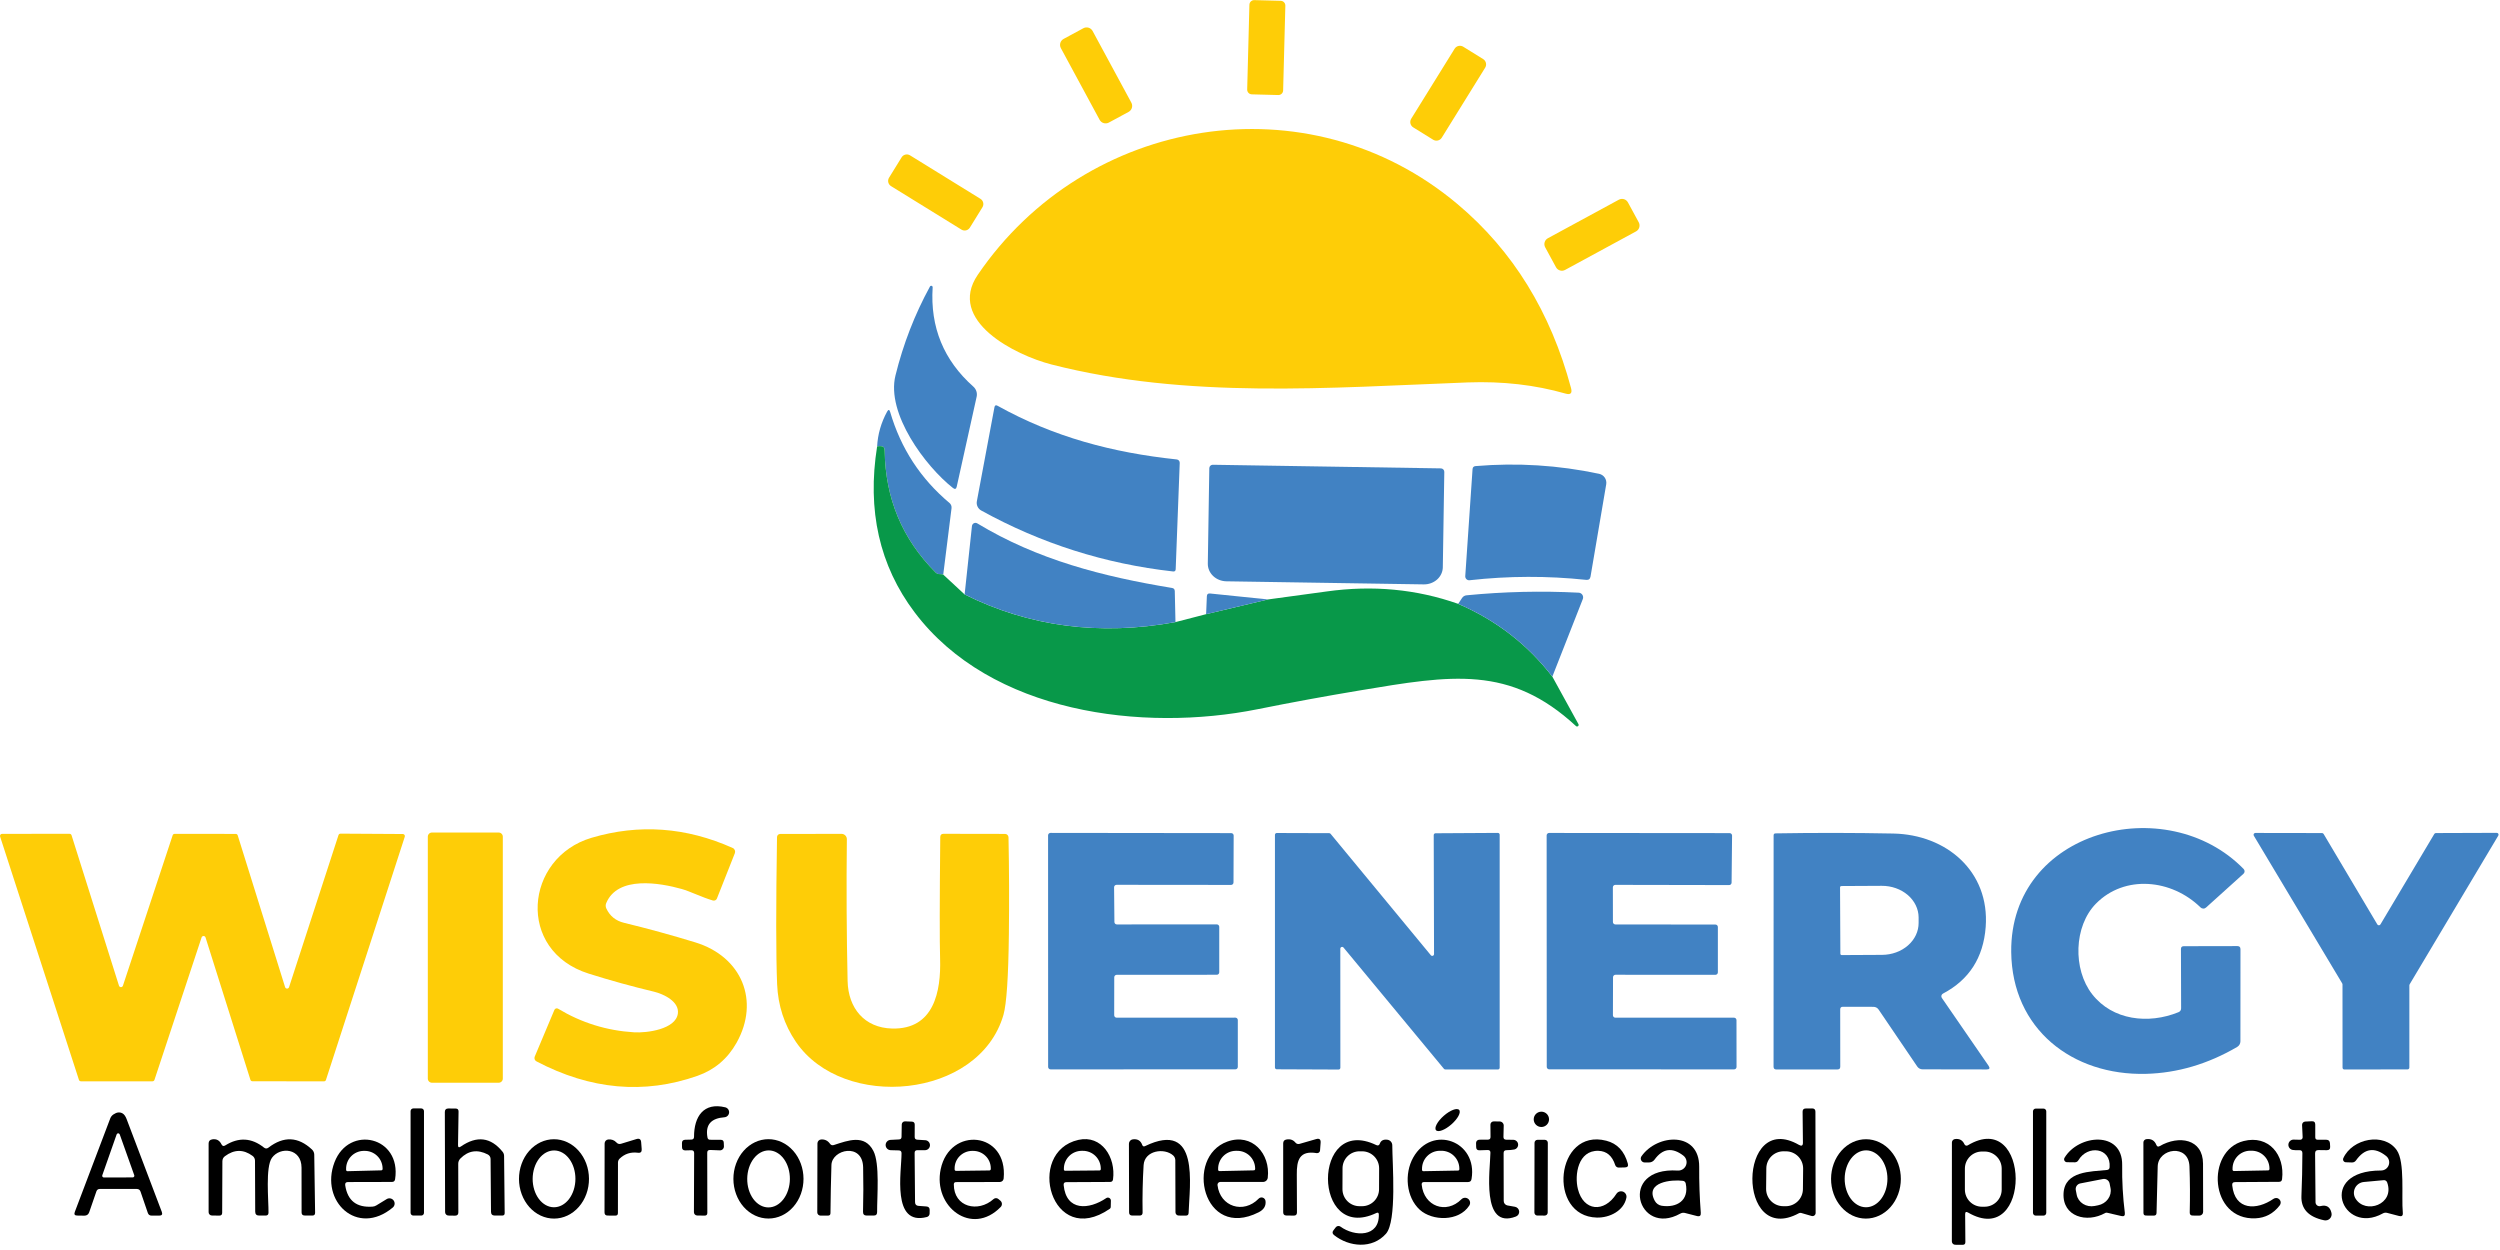 <?xml version="1.0" encoding="UTF-8"?> <svg xmlns="http://www.w3.org/2000/svg" width="470" height="235" viewBox="0 0 470 235" fill="none"><path d="M240.78 0.154L235.802 0.023C235.31 0.01 234.902 0.398 234.889 0.89L234.471 16.824C234.459 17.316 234.846 17.724 235.338 17.737L240.316 17.868C240.807 17.881 241.216 17.493 241.229 17.001L241.646 1.067C241.659 0.575 241.271 0.167 240.78 0.154Z" fill="#FECD07"></path><path d="M203.673 5.308L199.961 7.315C199.339 7.651 199.107 8.428 199.444 9.05L206.73 22.526C207.066 23.148 207.843 23.379 208.465 23.043L212.177 21.036C212.799 20.7 213.03 19.923 212.694 19.301L205.408 5.825C205.071 5.203 204.295 4.972 203.673 5.308Z" fill="#FECD07"></path><path d="M278.829 11.104L275.09 8.785C274.536 8.442 273.808 8.612 273.465 9.166L265.308 22.323C264.964 22.876 265.135 23.604 265.689 23.947L269.428 26.266C269.982 26.609 270.71 26.439 271.053 25.885L279.21 12.728C279.554 12.175 279.383 11.447 278.829 11.104Z" fill="#FECD07"></path><path d="M197.689 68.525C190.829 66.765 177.959 60.275 183.819 51.665C204.149 21.805 245.959 14.765 274.039 38.395C284.426 47.136 291.532 58.662 295.359 72.975C295.612 73.929 295.266 74.269 294.319 73.995C288.599 72.355 282.476 71.656 275.949 71.895C249.909 72.885 223.219 75.055 197.689 68.525Z" fill="#FECD07"></path><path d="M184.325 37.381L171.086 29.204C170.546 28.871 169.837 29.038 169.503 29.579L167.139 33.407C166.805 33.948 166.973 34.656 167.513 34.99L180.752 43.166C181.292 43.5 182.001 43.333 182.334 42.792L184.699 38.964C185.033 38.423 184.865 37.715 184.325 37.381Z" fill="#FECD07"></path><path d="M304.342 37.545L291.001 44.788C290.39 45.12 290.163 45.885 290.495 46.496L292.528 50.24C292.86 50.852 293.625 51.078 294.236 50.746L307.577 43.503C308.188 43.171 308.415 42.406 308.083 41.794L306.05 38.051C305.718 37.439 304.953 37.213 304.342 37.545Z" fill="#FECD07"></path><path d="M179.869 91.475C179.769 91.949 179.529 92.035 179.149 91.736C173.989 87.675 166.569 77.755 168.349 70.585C169.802 64.692 171.962 59.122 174.829 53.875C174.857 53.819 174.905 53.774 174.963 53.748C175.021 53.723 175.086 53.719 175.147 53.737C175.208 53.755 175.26 53.794 175.295 53.846C175.33 53.899 175.346 53.962 175.339 54.025C174.859 61.512 177.412 67.735 182.999 72.695C183.26 72.929 183.453 73.227 183.561 73.559C183.668 73.891 183.685 74.246 183.609 74.585L179.869 91.475Z" fill="#4182C3"></path><path d="M187.539 76.285C198.129 82.175 209.189 85.105 221.229 86.375C221.386 86.391 221.532 86.466 221.636 86.587C221.74 86.708 221.795 86.865 221.789 87.025L221.029 107.015C221.016 107.329 220.852 107.469 220.539 107.435C207.739 106.002 195.716 102.182 184.469 95.975C184.166 95.807 183.924 95.548 183.777 95.236C183.63 94.924 183.585 94.574 183.649 94.235L186.959 76.555C187.026 76.195 187.219 76.105 187.539 76.285Z" fill="#4182C3"></path><path d="M177.329 108.025C177.162 107.959 176.952 107.929 176.699 107.935C176.372 107.949 176.096 107.839 175.869 107.605C169.622 101.332 166.439 93.709 166.319 84.735C166.312 84.309 166.192 84.049 165.959 83.955C165.706 83.855 165.352 83.845 164.899 83.925C165.026 81.625 165.652 79.445 166.779 77.385C167.019 76.952 167.209 76.972 167.349 77.445C169.342 84.285 173.062 89.992 178.509 94.565C178.648 94.682 178.755 94.832 178.821 95.001C178.888 95.171 178.911 95.354 178.889 95.535L177.329 108.025Z" fill="#4182C3"></path><path d="M164.899 83.925C165.352 83.845 165.706 83.855 165.959 83.955C166.192 84.049 166.312 84.309 166.319 84.735C166.439 93.709 169.622 101.332 175.869 107.605C176.096 107.839 176.372 107.949 176.699 107.935C176.952 107.929 177.162 107.959 177.329 108.025L181.349 111.755C193.516 117.822 206.729 119.555 220.989 116.955L226.749 115.465L238.389 112.695C241.896 112.229 245.569 111.729 249.409 111.195C258.056 109.982 266.299 110.759 274.139 113.525C281.286 116.605 287.186 121.165 291.839 127.205L296.759 136.155C296.787 136.217 296.794 136.286 296.778 136.352C296.762 136.418 296.725 136.476 296.672 136.518C296.618 136.559 296.552 136.582 296.485 136.581C296.417 136.581 296.352 136.558 296.299 136.515C283.859 125.015 272.899 126.915 255.619 129.805C249.219 130.872 242.836 132.045 236.469 133.325C214.799 137.685 186.259 134.115 171.939 115.105C165.332 106.339 162.986 95.945 164.899 83.925Z" fill="#089849"></path><path d="M270.889 88.055C270.974 88.057 271.059 88.075 271.137 88.109C271.215 88.143 271.286 88.192 271.346 88.253C271.405 88.314 271.452 88.386 271.483 88.466C271.515 88.545 271.53 88.63 271.529 88.715L271.249 106.655C271.234 107.522 270.848 108.346 270.175 108.948C269.502 109.55 268.597 109.88 267.659 109.865L230.559 109.285C230.094 109.278 229.634 109.187 229.207 109.015C228.779 108.844 228.392 108.597 228.068 108.287C227.744 107.978 227.489 107.613 227.317 107.213C227.146 106.813 227.062 106.385 227.069 105.955L227.349 88.015C227.35 87.93 227.368 87.846 227.402 87.767C227.436 87.689 227.485 87.618 227.546 87.559C227.608 87.499 227.68 87.453 227.759 87.421C227.839 87.39 227.924 87.374 228.009 87.375L270.889 88.055Z" fill="#4182C3"></path><path d="M300.629 89.075C301.063 89.167 301.446 89.424 301.695 89.791C301.945 90.158 302.043 90.608 301.969 91.045L299.019 108.395C298.939 108.855 298.669 109.062 298.209 109.015C290.909 108.242 283.599 108.265 276.279 109.085C276.172 109.097 276.064 109.086 275.962 109.051C275.861 109.017 275.768 108.96 275.691 108.886C275.613 108.811 275.553 108.721 275.515 108.62C275.477 108.52 275.461 108.413 275.469 108.305L276.839 88.205C276.859 87.852 277.046 87.659 277.399 87.625C285.226 86.965 292.969 87.449 300.629 89.075Z" fill="#4182C3"></path><path d="M220.989 116.955C206.729 119.555 193.516 117.822 181.349 111.755L182.729 98.885C182.741 98.775 182.781 98.67 182.845 98.579C182.909 98.488 182.995 98.415 183.094 98.366C183.194 98.317 183.305 98.294 183.415 98.299C183.526 98.305 183.634 98.338 183.729 98.395C195.059 105.245 207.339 108.395 220.339 110.535C220.679 110.589 220.852 110.789 220.859 111.135L220.989 116.955Z" fill="#4182C3"></path><path d="M291.839 127.205C287.186 121.165 281.286 116.605 274.139 113.525L274.859 112.435C275.066 112.122 275.356 111.949 275.729 111.915C282.742 111.229 289.766 111.065 296.799 111.425C296.938 111.433 297.073 111.474 297.193 111.544C297.313 111.614 297.415 111.712 297.49 111.829C297.566 111.946 297.612 112.079 297.625 112.218C297.639 112.356 297.62 112.496 297.569 112.625L291.839 127.205Z" fill="#4182C3"></path><path d="M238.389 112.695L226.749 115.465L226.889 112.095C226.902 111.715 227.099 111.542 227.479 111.575L238.389 112.695Z" fill="#4182C3"></path><path d="M128.179 167.135C124.089 165.985 116.139 164.575 113.969 169.785C113.9 169.945 113.866 170.118 113.869 170.293C113.873 170.467 113.914 170.638 113.989 170.795C114.656 172.215 115.762 173.112 117.309 173.485C121.802 174.579 126.259 175.802 130.679 177.155C139.499 179.845 142.869 188.175 138.489 196.015C136.796 199.042 134.342 201.122 131.129 202.255C121.109 205.782 111.016 204.875 100.849 199.535C100.694 199.454 100.575 199.317 100.516 199.153C100.457 198.988 100.461 198.807 100.529 198.645L104.229 189.855C104.256 189.792 104.297 189.736 104.347 189.69C104.398 189.644 104.458 189.609 104.524 189.588C104.589 189.567 104.658 189.561 104.727 189.569C104.795 189.577 104.86 189.6 104.919 189.635C109.306 192.282 114.069 193.762 119.209 194.075C121.599 194.225 127.049 193.515 127.439 190.545C127.739 188.285 124.749 186.875 122.979 186.445C118.846 185.459 114.749 184.325 110.689 183.045C96.989 178.745 98.619 161.235 111.209 157.505C120.142 154.859 128.992 155.499 137.759 159.425C137.937 159.506 138.076 159.653 138.149 159.835C138.221 160.017 138.221 160.222 138.149 160.405L134.779 168.925C134.721 169.07 134.611 169.188 134.47 169.257C134.33 169.325 134.169 169.339 134.019 169.295C131.999 168.705 129.689 167.555 128.179 167.135Z" fill="#FECD07"></path><path d="M410.049 189.555L410.019 178.425C410.012 178.065 410.192 177.885 410.559 177.885L420.629 177.865C421.016 177.865 421.209 178.059 421.209 178.445L421.199 195.765C421.199 195.978 421.143 196.188 421.036 196.374C420.929 196.56 420.775 196.716 420.589 196.825C415.076 200.045 409.356 201.732 403.429 201.885C389.589 202.225 378.269 193.465 378.109 178.985C377.869 155.995 407.299 148.495 421.809 163.375C421.867 163.435 421.912 163.506 421.941 163.583C421.971 163.661 421.985 163.744 421.982 163.827C421.98 163.91 421.96 163.991 421.925 164.067C421.89 164.142 421.84 164.21 421.779 164.265L414.739 170.615C414.597 170.747 414.409 170.819 414.215 170.815C414.021 170.811 413.836 170.733 413.699 170.595C408.269 165.275 399.449 164.395 394.049 169.875C389.869 174.115 389.669 182.225 393.329 186.915C397.159 191.835 403.929 192.585 409.549 190.295C409.882 190.162 410.049 189.915 410.049 189.555Z" fill="#4182C3"></path><path d="M93.749 156.515H81.209C80.778 156.515 80.429 156.865 80.429 157.295V202.775C80.429 203.206 80.778 203.555 81.209 203.555H93.749C94.18 203.555 94.529 203.206 94.529 202.775V157.295C94.529 156.865 94.18 156.515 93.749 156.515Z" fill="#FECD07"></path><path d="M209.479 183.725L209.469 190.865C209.469 190.926 209.481 190.986 209.504 191.041C209.527 191.097 209.561 191.148 209.604 191.191C209.646 191.233 209.697 191.267 209.753 191.29C209.809 191.314 209.869 191.325 209.929 191.325L232.249 191.315C232.371 191.315 232.488 191.364 232.574 191.45C232.66 191.536 232.709 191.653 232.709 191.775V200.575C232.709 200.697 232.66 200.814 232.574 200.901C232.488 200.987 232.371 201.035 232.249 201.035L197.509 201.045C197.387 201.045 197.27 200.997 197.184 200.911C197.097 200.824 197.049 200.707 197.049 200.585L197.039 157.045C197.039 156.985 197.051 156.925 197.074 156.869C197.097 156.814 197.131 156.763 197.174 156.72C197.216 156.677 197.267 156.644 197.323 156.62C197.379 156.597 197.439 156.585 197.499 156.585L231.469 156.625C231.591 156.625 231.708 156.674 231.794 156.76C231.88 156.846 231.929 156.963 231.929 157.085L231.899 165.905C231.899 166.027 231.85 166.144 231.764 166.231C231.678 166.317 231.561 166.365 231.439 166.365L209.909 166.345C209.787 166.345 209.67 166.394 209.584 166.48C209.497 166.566 209.449 166.683 209.449 166.805L209.509 173.335C209.509 173.457 209.557 173.574 209.644 173.661C209.73 173.747 209.847 173.795 209.969 173.795L228.759 173.785C228.881 173.785 228.998 173.834 229.084 173.92C229.17 174.006 229.219 174.123 229.219 174.245V182.795C229.219 182.917 229.17 183.034 229.084 183.121C228.998 183.207 228.881 183.255 228.759 183.255L209.939 183.265C209.879 183.265 209.819 183.277 209.763 183.3C209.707 183.324 209.656 183.357 209.614 183.4C209.571 183.443 209.537 183.494 209.514 183.549C209.491 183.605 209.479 183.665 209.479 183.725Z" fill="#4182C3"></path><path d="M251.979 178.345L251.989 200.735C251.989 200.826 251.953 200.912 251.889 200.976C251.826 201.04 251.739 201.075 251.649 201.075L240.029 201.025C239.939 201.025 239.852 200.99 239.789 200.926C239.725 200.862 239.689 200.776 239.689 200.685V156.945C239.689 156.855 239.725 156.769 239.789 156.705C239.852 156.641 239.939 156.605 240.029 156.605L249.889 156.635C249.938 156.635 249.987 156.646 250.032 156.667C250.077 156.687 250.117 156.718 250.149 156.755L268.999 179.585C269.044 179.639 269.104 179.677 269.172 179.695C269.239 179.713 269.31 179.71 269.376 179.686C269.442 179.662 269.498 179.618 269.538 179.561C269.578 179.503 269.599 179.435 269.599 179.365L269.539 156.995C269.539 156.905 269.575 156.819 269.639 156.755C269.702 156.691 269.789 156.655 269.879 156.655L281.599 156.585C281.689 156.585 281.776 156.621 281.839 156.685C281.903 156.749 281.939 156.835 281.939 156.925V200.725C281.939 200.816 281.903 200.902 281.839 200.966C281.776 201.03 281.689 201.065 281.599 201.065L271.719 201.055C271.67 201.056 271.621 201.045 271.576 201.024C271.531 201.003 271.491 200.973 271.459 200.935L252.579 178.135C252.535 178.083 252.475 178.045 252.409 178.026C252.342 178.008 252.272 178.011 252.207 178.033C252.141 178.056 252.085 178.098 252.044 178.154C252.004 178.21 251.981 178.277 251.979 178.345Z" fill="#4182C3"></path><path d="M303.219 166.815L303.229 173.335C303.229 173.457 303.277 173.574 303.364 173.661C303.45 173.747 303.567 173.795 303.689 173.795L322.499 173.815C322.621 173.815 322.738 173.864 322.824 173.95C322.91 174.036 322.959 174.153 322.959 174.275V182.805C322.959 182.927 322.91 183.044 322.824 183.131C322.738 183.217 322.621 183.265 322.499 183.265L303.709 183.255C303.587 183.255 303.47 183.304 303.384 183.39C303.297 183.476 303.249 183.593 303.249 183.715L303.229 190.865C303.229 190.926 303.241 190.986 303.264 191.041C303.287 191.097 303.321 191.148 303.364 191.191C303.406 191.233 303.457 191.267 303.513 191.29C303.569 191.314 303.629 191.325 303.689 191.325H325.999C326.121 191.325 326.238 191.374 326.324 191.46C326.41 191.546 326.459 191.663 326.459 191.785L326.469 200.585C326.469 200.707 326.42 200.824 326.334 200.911C326.248 200.997 326.131 201.045 326.009 201.045L291.249 201.035C291.189 201.035 291.129 201.024 291.073 201C291.017 200.977 290.966 200.943 290.924 200.901C290.881 200.858 290.847 200.807 290.824 200.751C290.801 200.696 290.789 200.636 290.789 200.575L290.769 157.055C290.769 156.995 290.781 156.935 290.804 156.879C290.827 156.824 290.861 156.773 290.904 156.73C290.946 156.687 290.997 156.654 291.053 156.63C291.109 156.607 291.169 156.595 291.229 156.595L325.169 156.625C325.291 156.625 325.408 156.674 325.494 156.76C325.58 156.846 325.629 156.963 325.629 157.085L325.539 165.935C325.539 166.057 325.49 166.174 325.404 166.261C325.318 166.347 325.201 166.395 325.079 166.395L303.679 166.355C303.557 166.355 303.44 166.404 303.354 166.49C303.267 166.576 303.219 166.693 303.219 166.815Z" fill="#4182C3"></path><path d="M345.959 189.775L345.969 200.535C345.969 200.882 345.796 201.055 345.449 201.055L333.969 201.065C333.609 201.065 333.429 200.889 333.429 200.535L333.439 157.045C333.439 156.805 333.562 156.682 333.809 156.675C341.222 156.549 348.606 156.559 355.959 156.705C365.899 156.905 374.089 163.795 373.309 174.275C372.876 180.035 370.199 184.209 365.279 186.795C365.207 186.831 365.144 186.882 365.093 186.945C365.043 187.007 365.007 187.08 364.987 187.158C364.967 187.235 364.964 187.316 364.978 187.395C364.992 187.474 365.023 187.549 365.069 187.615L373.849 200.365C374.162 200.832 374.039 201.062 373.479 201.055L361.429 201.035C361.238 201.035 361.049 200.988 360.878 200.898C360.707 200.807 360.56 200.676 360.449 200.515L353.169 189.785C353.064 189.631 352.923 189.505 352.757 189.418C352.592 189.331 352.407 189.285 352.219 189.285L346.459 189.275C346.126 189.269 345.959 189.435 345.959 189.775ZM345.929 166.825L345.989 179.305C345.989 179.372 346.015 179.435 346.062 179.482C346.109 179.529 346.173 179.555 346.239 179.555L353.829 179.515C354.736 179.511 355.632 179.352 356.469 179.047C357.305 178.743 358.063 178.299 358.701 177.74C359.339 177.182 359.844 176.521 360.187 175.794C360.53 175.068 360.704 174.29 360.699 173.505V172.465C360.689 170.883 359.954 169.369 358.655 168.257C357.355 167.146 355.598 166.526 353.769 166.535L346.179 166.575C346.113 166.575 346.049 166.602 346.002 166.649C345.955 166.696 345.929 166.759 345.929 166.825Z" fill="#4182C3"></path><path d="M447.519 173.795L457.649 156.785C457.678 156.734 457.721 156.692 457.771 156.662C457.822 156.632 457.88 156.616 457.939 156.615L469.389 156.575C469.45 156.575 469.509 156.591 469.562 156.622C469.614 156.653 469.658 156.697 469.687 156.75C469.717 156.803 469.732 156.863 469.73 156.924C469.729 156.985 469.711 157.044 469.679 157.095L453.009 185.055C452.977 185.107 452.96 185.165 452.959 185.225V200.705C452.959 200.75 452.95 200.794 452.933 200.836C452.916 200.877 452.891 200.914 452.859 200.946C452.828 200.977 452.79 201.002 452.749 201.02C452.708 201.037 452.664 201.045 452.619 201.045L440.739 201.065C440.649 201.065 440.562 201.03 440.499 200.966C440.435 200.902 440.399 200.816 440.399 200.725L440.389 185.055C440.388 184.995 440.37 184.937 440.339 184.885L423.719 157.115C423.687 157.064 423.669 157.005 423.667 156.944C423.666 156.883 423.681 156.823 423.71 156.77C423.74 156.717 423.783 156.673 423.836 156.642C423.888 156.611 423.948 156.595 424.009 156.595L436.549 156.615C436.608 156.616 436.666 156.632 436.716 156.662C436.767 156.692 436.809 156.734 436.839 156.785L446.939 173.795C446.969 173.845 447.012 173.886 447.063 173.915C447.113 173.943 447.171 173.958 447.229 173.958C447.287 173.958 447.344 173.943 447.395 173.915C447.446 173.886 447.489 173.845 447.519 173.795Z" fill="#4182C3"></path><path d="M64.009 156.725L75.729 156.795C75.79 156.796 75.851 156.81 75.906 156.838C75.96 156.866 76.007 156.907 76.043 156.956C76.08 157.006 76.103 157.064 76.113 157.124C76.123 157.185 76.118 157.247 76.099 157.305L61.279 203.025C61.254 203.104 61.204 203.172 61.138 203.22C61.071 203.269 60.991 203.295 60.909 203.295L47.459 203.275C47.375 203.277 47.293 203.252 47.224 203.203C47.156 203.155 47.105 203.085 47.079 203.005L38.639 176.235C38.613 176.158 38.563 176.09 38.497 176.042C38.431 175.994 38.351 175.969 38.269 175.969C38.187 175.969 38.107 175.994 38.041 176.042C37.974 176.09 37.925 176.158 37.899 176.235L29.039 203.015C29.014 203.094 28.964 203.162 28.898 203.21C28.831 203.259 28.751 203.285 28.669 203.285H15.209C15.127 203.285 15.047 203.259 14.98 203.21C14.914 203.162 14.864 203.094 14.839 203.015L0.019 157.275C2.64477e-05 157.217 -0.005 157.155 0.005 157.094C0.014 157.034 0.038 156.976 0.074 156.926C0.11 156.877 0.158 156.836 0.212 156.808C0.267 156.78 0.328 156.766 0.389 156.765L13.069 156.755C13.153 156.754 13.235 156.779 13.304 156.827C13.372 156.876 13.423 156.946 13.449 157.025L22.369 185.315C22.395 185.393 22.445 185.461 22.511 185.509C22.577 185.556 22.657 185.582 22.739 185.582C22.821 185.582 22.901 185.556 22.967 185.509C23.033 185.461 23.083 185.393 23.109 185.315L32.459 157.035C32.484 156.957 32.534 156.889 32.6 156.84C32.667 156.792 32.747 156.766 32.829 156.765L44.309 156.775C44.393 156.774 44.475 156.799 44.544 156.847C44.612 156.896 44.663 156.966 44.689 157.045L53.599 185.585C53.624 185.663 53.672 185.732 53.738 185.78C53.804 185.829 53.883 185.856 53.965 185.857C54.047 185.858 54.127 185.834 54.194 185.787C54.261 185.74 54.312 185.673 54.339 185.595L63.639 156.995C63.664 156.917 63.714 156.849 63.78 156.8C63.847 156.752 63.927 156.726 64.009 156.725Z" fill="#FECD07"></path><path d="M188.649 190.795C184.089 206.605 158.479 208.905 149.619 195.855C147.439 192.642 146.266 189.035 146.099 185.035C145.879 179.629 145.872 170.405 146.079 157.365C146.082 157.211 146.145 157.063 146.255 156.955C146.366 156.846 146.514 156.785 146.669 156.785L158.209 156.765C158.341 156.765 158.472 156.792 158.594 156.842C158.716 156.893 158.827 156.968 158.92 157.062C159.013 157.156 159.086 157.267 159.136 157.39C159.185 157.512 159.21 157.643 159.209 157.775C159.109 166.709 159.156 175.595 159.349 184.435C159.469 189.555 162.529 193.235 167.709 193.365C175.609 193.565 176.919 186.365 176.739 180.275C176.639 177.069 176.649 169.432 176.769 157.365C176.776 156.959 176.982 156.755 177.389 156.755L188.949 156.775C189.12 156.775 189.283 156.844 189.405 156.965C189.527 157.087 189.596 157.252 189.599 157.425C189.719 163.492 189.742 169.549 189.669 175.595C189.576 183.682 189.236 188.749 188.649 190.795Z" fill="#FECD07"></path><path d="M130.479 213.715C130.469 209.895 132.299 207.185 136.349 208.175C136.568 208.229 136.762 208.359 136.894 208.542C137.026 208.725 137.089 208.949 137.071 209.174C137.053 209.4 136.955 209.611 136.795 209.771C136.636 209.93 136.424 210.028 136.199 210.045C133.799 210.225 132.539 211.345 133.009 213.865C133.062 214.139 133.226 214.275 133.499 214.275L135.509 214.285C135.869 214.285 136.056 214.465 136.069 214.825L136.099 215.485C136.105 215.589 136.089 215.692 136.052 215.788C136.016 215.885 135.959 215.973 135.887 216.046C135.814 216.119 135.727 216.177 135.631 216.215C135.535 216.253 135.432 216.27 135.329 216.265L133.509 216.195C133.136 216.182 132.952 216.359 132.959 216.725L132.979 228.025C132.979 228.372 132.806 228.542 132.459 228.535L131.079 228.515C130.914 228.515 130.757 228.45 130.64 228.334C130.524 228.218 130.459 228.06 130.459 227.895L130.499 216.775C130.499 216.415 130.319 216.239 129.959 216.245L128.849 216.275C128.429 216.282 128.219 216.079 128.219 215.665L128.209 214.915C128.202 214.502 128.406 214.289 128.819 214.275L129.959 214.245C130.306 214.239 130.479 214.062 130.479 213.715Z" fill="black"></path><path d="M79.199 208.385H77.699C77.417 208.385 77.189 208.614 77.189 208.895V228.015C77.189 228.297 77.417 228.525 77.699 228.525H79.199C79.481 228.525 79.709 228.297 79.709 228.015V208.895C79.709 208.614 79.481 208.385 79.199 208.385Z" fill="black"></path><path d="M86.639 215.545C89.652 213.459 92.269 213.789 94.489 216.535C94.67 216.755 94.769 217.035 94.769 217.325L94.879 228.065C94.879 228.372 94.726 228.525 94.419 228.525H93.009C92.549 228.519 92.316 228.285 92.309 227.825L92.229 217.875C92.226 217.705 92.177 217.538 92.087 217.393C91.997 217.247 91.87 217.127 91.719 217.045C89.766 216.039 88.042 216.292 86.549 217.805C86.293 218.068 86.149 218.416 86.149 218.775L86.169 227.935C86.169 228.342 85.962 228.545 85.549 228.545L84.319 228.525C84.149 228.525 83.986 228.458 83.866 228.338C83.746 228.218 83.679 228.055 83.679 227.885L83.629 209.055C83.629 208.615 83.849 208.395 84.289 208.395L85.659 208.405C86.032 208.405 86.216 208.595 86.209 208.975L86.109 215.255C86.096 215.702 86.272 215.799 86.639 215.545Z" fill="black"></path><path d="M338.949 214.815L338.889 208.995C338.889 208.595 339.089 208.395 339.489 208.395L340.689 208.385C341.096 208.385 341.299 208.589 341.299 208.995L341.339 228.035C341.339 228.127 341.318 228.217 341.278 228.299C341.237 228.381 341.179 228.452 341.106 228.507C341.033 228.563 340.949 228.6 340.859 228.617C340.769 228.634 340.677 228.63 340.589 228.605L338.619 228.035C338.478 227.997 338.327 228.015 338.199 228.085C326.409 234.475 326.649 208.565 338.219 215.245C338.712 215.525 338.956 215.382 338.949 214.815ZM338.989 219.712C338.998 218.855 338.666 218.03 338.067 217.418C337.467 216.806 336.649 216.457 335.793 216.448L335.333 216.443C334.476 216.434 333.651 216.766 333.039 217.365C332.427 217.965 332.078 218.783 332.069 219.639L332.029 223.499C332.02 224.356 332.352 225.181 332.951 225.793C333.55 226.405 334.368 226.754 335.225 226.763L335.685 226.768C336.541 226.776 337.367 226.445 337.979 225.845C338.591 225.246 338.94 224.428 338.949 223.572L338.989 219.712Z" fill="black"></path><path d="M384.179 208.415H382.719C382.432 208.415 382.199 208.648 382.199 208.935V228.015C382.199 228.303 382.432 228.535 382.719 228.535H384.179C384.466 228.535 384.699 228.303 384.699 228.015V208.935C384.699 208.648 384.466 208.415 384.179 208.415Z" fill="black"></path><path d="M272.86 211.388C274.061 210.337 274.716 209.121 274.323 208.672C273.931 208.223 272.638 208.711 271.438 209.763C270.237 210.814 269.582 212.03 269.974 212.479C270.367 212.928 271.659 212.439 272.86 211.388Z" fill="black"></path><path d="M289.779 211.875C290.574 211.875 291.219 211.231 291.219 210.435C291.219 209.64 290.574 208.995 289.779 208.995C288.984 208.995 288.339 209.64 288.339 210.435C288.339 211.231 288.984 211.875 289.779 211.875Z" fill="black"></path><path d="M25.709 223.525H18.759C18.446 223.525 18.236 223.672 18.129 223.965L16.769 227.905C16.616 228.332 16.312 228.545 15.859 228.545L14.519 228.525C14.046 228.525 13.892 228.302 14.059 227.855L20.729 210.255C20.846 209.95 21.059 209.687 21.339 209.505C21.959 209.085 22.529 209.025 23.049 209.325C23.349 209.505 23.599 209.855 23.799 210.375C26.006 216.195 28.212 222.015 30.419 227.835C30.592 228.302 30.432 228.535 29.939 228.535H28.509C28.142 228.535 27.902 228.365 27.789 228.025L26.419 224.025C26.306 223.692 26.069 223.525 25.709 223.525ZM19.229 220.955C19.213 221.002 19.209 221.051 19.215 221.1C19.223 221.148 19.241 221.194 19.269 221.234C19.298 221.274 19.335 221.307 19.378 221.33C19.422 221.353 19.47 221.365 19.519 221.365L24.949 221.355C24.999 221.355 25.049 221.343 25.093 221.32C25.137 221.297 25.176 221.263 25.204 221.222C25.233 221.18 25.251 221.133 25.257 221.083C25.263 221.033 25.257 220.982 25.239 220.935L22.509 213.265C22.487 213.207 22.447 213.156 22.395 213.12C22.343 213.084 22.282 213.065 22.219 213.065C22.156 213.065 22.095 213.084 22.043 213.12C21.991 213.156 21.951 213.207 21.929 213.265L19.229 220.955Z" fill="black"></path><path d="M172.469 214.265C173.109 214.292 173.629 214.325 174.029 214.365C174.262 214.399 174.474 214.519 174.623 214.702C174.772 214.884 174.847 215.116 174.833 215.351C174.819 215.586 174.717 215.807 174.548 215.971C174.379 216.135 174.154 216.229 173.919 216.235H172.469C172.116 216.229 171.942 216.405 171.949 216.765L172.029 226.005C172.036 226.445 172.256 226.679 172.689 226.705L174.169 226.815C174.582 226.849 174.786 227.072 174.779 227.485L174.769 228.145C174.765 228.296 174.714 228.44 174.622 228.558C174.53 228.675 174.402 228.758 174.259 228.795C167.579 230.555 169.489 220.285 169.489 216.815C169.496 216.462 169.322 216.282 168.969 216.275L167.479 216.235C167.222 216.238 166.974 216.138 166.79 215.958C166.606 215.778 166.502 215.533 166.499 215.275C166.496 215.018 166.596 214.77 166.776 214.587C166.956 214.403 167.202 214.298 167.459 214.295L169.009 214.215C169.329 214.202 169.489 214.039 169.489 213.725L169.529 211.405C169.53 211.325 169.547 211.245 169.58 211.172C169.612 211.098 169.658 211.032 169.716 210.977C169.774 210.922 169.842 210.879 169.916 210.851C169.991 210.824 170.07 210.811 170.149 210.815L171.419 210.865C171.786 210.879 171.969 211.069 171.969 211.435L171.959 213.745C171.959 214.079 172.129 214.252 172.469 214.265Z" fill="black"></path><path d="M279.689 216.205L278.149 216.255C277.736 216.275 277.526 216.075 277.519 215.655L277.499 214.885C277.498 214.805 277.512 214.726 277.541 214.651C277.571 214.577 277.615 214.509 277.67 214.451C277.726 214.394 277.793 214.348 277.866 214.316C277.94 214.284 278.019 214.267 278.099 214.265L279.729 214.255C280.056 214.249 280.219 214.082 280.219 213.755L280.199 211.435C280.198 211.355 280.212 211.275 280.243 211.2C280.273 211.126 280.318 211.058 280.375 211.001C280.431 210.944 280.499 210.899 280.574 210.869C280.648 210.839 280.728 210.824 280.809 210.825L281.939 210.835C282.041 210.837 282.142 210.858 282.235 210.899C282.329 210.939 282.413 210.998 282.484 211.072C282.555 211.145 282.61 211.232 282.647 211.327C282.684 211.422 282.702 211.523 282.699 211.625L282.649 213.735C282.642 214.082 282.816 214.259 283.169 214.265L284.519 214.285C284.744 214.292 284.959 214.382 285.122 214.536C285.286 214.691 285.387 214.9 285.407 215.124C285.426 215.349 285.363 215.572 285.229 215.753C285.095 215.934 284.899 216.059 284.679 216.105C284.259 216.185 283.772 216.229 283.219 216.235C282.859 216.235 282.679 216.415 282.679 216.775L282.699 225.785C282.698 225.984 282.768 226.177 282.896 226.33C283.023 226.484 283.202 226.588 283.399 226.625L284.819 226.875C285.024 226.914 285.212 227.018 285.354 227.172C285.495 227.327 285.583 227.522 285.603 227.729C285.624 227.937 285.576 228.144 285.466 228.32C285.357 228.497 285.193 228.632 284.999 228.705C278.379 231.255 280.169 219.775 280.199 216.705C280.206 216.365 280.036 216.199 279.689 216.205Z" fill="black"></path><path d="M435.729 214.275H437.349C437.769 214.282 437.996 214.495 438.029 214.915L438.069 215.555C438.102 216.015 437.889 216.242 437.429 216.235L435.879 216.215C435.446 216.209 435.232 216.422 435.239 216.855L435.319 226.025C435.32 226.139 435.347 226.25 435.397 226.351C435.448 226.453 435.521 226.541 435.612 226.611C435.702 226.68 435.807 226.728 435.919 226.751C436.032 226.775 436.148 226.773 436.259 226.745C437.379 226.465 438.066 226.895 438.319 228.035C438.362 228.223 438.357 228.419 438.303 228.605C438.25 228.79 438.151 228.959 438.014 229.097C437.878 229.234 437.709 229.335 437.523 229.391C437.337 229.447 437.139 229.455 436.949 229.415C433.989 228.795 432.562 227.265 432.669 224.825C432.782 222.152 432.842 219.472 432.849 216.785C432.849 216.399 432.656 216.215 432.269 216.235C431.769 216.255 431.346 216.239 430.999 216.185C430.763 216.137 430.553 216.004 430.409 215.811C430.265 215.619 430.197 215.379 430.218 215.14C430.239 214.9 430.348 214.676 430.523 214.511C430.698 214.346 430.928 214.252 431.169 214.245L432.439 214.275C432.501 214.275 432.563 214.263 432.62 214.239C432.677 214.214 432.729 214.179 432.772 214.134C432.814 214.089 432.848 214.036 432.87 213.978C432.892 213.919 432.902 213.857 432.899 213.795L432.789 211.495C432.783 211.333 432.841 211.174 432.95 211.054C433.058 210.935 433.209 210.863 433.369 210.855L434.609 210.795C435.049 210.769 435.269 210.979 435.269 211.425V213.795C435.262 214.109 435.416 214.269 435.729 214.275Z" fill="black"></path><path d="M369.449 228.265L369.489 233.515C369.489 233.862 369.316 234.032 368.969 234.025L367.569 234.015C367.404 234.013 367.246 233.945 367.13 233.827C367.014 233.71 366.949 233.551 366.949 233.385L366.959 214.795C366.959 214.637 367.016 214.484 367.119 214.364C367.222 214.245 367.364 214.167 367.519 214.145C368.372 214.025 368.972 214.352 369.319 215.125C369.345 215.182 369.382 215.233 369.428 215.274C369.474 215.316 369.528 215.347 369.587 215.366C369.646 215.385 369.707 215.391 369.768 215.384C369.829 215.377 369.887 215.357 369.939 215.325C381.879 208.175 382.009 234.935 369.989 227.955C369.629 227.749 369.449 227.852 369.449 228.265ZM376.319 219.705C376.319 218.851 375.98 218.032 375.376 217.429C374.772 216.825 373.953 216.485 373.099 216.485H372.619C371.765 216.485 370.946 216.825 370.342 217.429C369.738 218.032 369.399 218.851 369.399 219.705V223.645C369.399 224.499 369.738 225.318 370.342 225.922C370.946 226.526 371.765 226.865 372.619 226.865H373.099C373.953 226.865 374.772 226.526 375.376 225.922C375.98 225.318 376.319 224.499 376.319 223.645V219.705Z" fill="black"></path><path d="M406.029 215.465C409.639 213.375 414.159 214.105 414.169 218.775C414.182 221.789 414.189 224.809 414.189 227.835C414.189 227.927 414.171 228.018 414.135 228.103C414.099 228.188 414.047 228.265 413.981 228.33C413.915 228.395 413.837 228.447 413.751 228.482C413.664 228.517 413.572 228.535 413.479 228.535L412.229 228.525C411.849 228.525 411.662 228.332 411.669 227.945C411.742 225.045 411.726 222.159 411.619 219.285C411.459 214.965 405.749 215.855 405.649 219.275C405.569 222.189 405.496 225.109 405.429 228.035C405.416 228.369 405.246 228.535 404.919 228.535L403.469 228.525C403.136 228.525 402.969 228.362 402.969 228.035L402.959 214.795C402.955 214.644 403.008 214.496 403.108 214.38C403.207 214.264 403.346 214.187 403.499 214.165C404.426 214.039 405.059 214.402 405.399 215.255C405.526 215.569 405.736 215.639 406.029 215.465Z" fill="black"></path><path d="M42.349 215.335C44.882 213.755 47.312 213.895 49.639 215.755C49.912 215.969 50.189 215.969 50.469 215.755C53.329 213.555 56.059 213.675 58.659 216.115C58.789 216.239 58.892 216.387 58.965 216.55C59.037 216.713 59.075 216.888 59.079 217.065L59.239 228.005C59.239 228.352 59.066 228.525 58.719 228.525L57.279 228.515C56.892 228.515 56.699 228.322 56.699 227.935C56.706 225.122 56.702 222.319 56.689 219.525C56.679 215.835 52.679 215.525 51.129 217.665C49.869 219.415 50.509 225.675 50.479 227.995C50.472 228.349 50.292 228.525 49.939 228.525H48.719C48.226 228.525 47.979 228.279 47.979 227.785L47.939 218.205C47.939 218.029 47.897 217.855 47.817 217.699C47.737 217.542 47.621 217.407 47.479 217.305C45.766 216.045 44.036 216.065 42.289 217.365C41.976 217.599 41.816 217.912 41.809 218.305L41.769 228.005C41.769 228.359 41.589 228.535 41.229 228.535L39.829 228.515C39.666 228.513 39.511 228.446 39.397 228.33C39.283 228.214 39.219 228.058 39.219 227.895V214.985C39.219 214.545 39.439 214.285 39.879 214.205C40.686 214.065 41.272 214.375 41.639 215.135C41.806 215.462 42.042 215.529 42.349 215.335Z" fill="black"></path><path d="M64.899 222.825C65.332 225.732 67.052 227.072 70.059 226.845C70.302 226.826 70.535 226.75 70.739 226.625L72.689 225.435C72.9 225.302 73.154 225.255 73.399 225.303C73.644 225.351 73.862 225.491 74.007 225.694C74.153 225.897 74.216 226.148 74.182 226.395C74.149 226.643 74.023 226.868 73.829 227.025C67.189 232.565 60.079 225.855 62.889 218.495C65.609 211.405 75.509 213.675 74.279 221.695C74.226 222.035 74.026 222.205 73.679 222.205L65.419 222.225C65.019 222.225 64.846 222.425 64.899 222.825ZM65.329 220.185L71.689 220.025C71.722 220.024 71.754 220.016 71.784 220.003C71.814 219.989 71.841 219.969 71.863 219.945C71.885 219.921 71.902 219.893 71.914 219.862C71.925 219.831 71.93 219.798 71.929 219.765V219.625C71.917 219.186 71.819 218.752 71.641 218.35C71.462 217.948 71.206 217.585 70.887 217.283C70.569 216.98 70.194 216.743 69.784 216.586C69.374 216.428 68.938 216.354 68.499 216.365H68.319C67.88 216.377 67.448 216.475 67.047 216.655C66.647 216.834 66.285 217.09 65.983 217.41C65.681 217.729 65.445 218.105 65.288 218.516C65.132 218.927 65.057 219.365 65.069 219.805V219.945C65.07 219.978 65.078 220.011 65.092 220.04C65.106 220.07 65.125 220.097 65.149 220.119C65.173 220.142 65.202 220.159 65.233 220.17C65.263 220.182 65.296 220.187 65.329 220.185Z" fill="black"></path><path d="M104.175 229.095C103.311 229.098 102.455 228.908 101.655 228.536C100.855 228.164 100.128 227.617 99.514 226.927C98.901 226.236 98.414 225.415 98.08 224.512C97.746 223.608 97.572 222.638 97.569 221.658C97.566 220.679 97.732 219.708 98.06 218.802C98.387 217.896 98.869 217.072 99.478 216.377C100.086 215.682 100.81 215.13 101.607 214.752C102.404 214.374 103.259 214.178 104.123 214.175C104.987 214.172 105.843 214.362 106.643 214.735C107.443 215.107 108.17 215.654 108.783 216.344C109.397 217.035 109.884 217.855 110.218 218.759C110.552 219.663 110.725 220.633 110.729 221.612C110.732 222.592 110.566 223.563 110.238 224.469C109.911 225.375 109.429 226.199 108.82 226.894C108.211 227.589 107.488 228.141 106.691 228.519C105.894 228.897 105.039 229.092 104.175 229.095ZM104.131 226.965C104.659 226.968 105.182 226.833 105.671 226.567C106.161 226.301 106.606 225.91 106.982 225.416C107.358 224.922 107.657 224.335 107.862 223.688C108.068 223.042 108.175 222.348 108.179 221.646C108.186 220.23 107.77 218.87 107.021 217.864C106.273 216.859 105.253 216.291 104.187 216.286C103.659 216.283 103.136 216.418 102.646 216.684C102.157 216.95 101.712 217.341 101.336 217.835C100.96 218.329 100.661 218.916 100.456 219.563C100.25 220.209 100.143 220.903 100.139 221.604C100.132 223.021 100.548 224.381 101.297 225.386C102.045 226.392 103.065 226.96 104.131 226.965Z" fill="black"></path><path d="M116.769 215.025L119.649 214.145C120.202 213.972 120.499 214.175 120.539 214.755L120.639 216.035C120.679 216.562 120.439 216.789 119.919 216.715C118.579 216.542 117.432 216.915 116.479 217.835C116.384 217.931 116.308 218.044 116.257 218.169C116.205 218.294 116.179 218.429 116.179 218.565L116.169 228.055C116.169 228.382 116.006 228.542 115.679 228.535L114.239 228.525C113.846 228.525 113.649 228.325 113.649 227.925L113.669 214.965C113.668 214.778 113.739 214.597 113.867 214.458C113.994 214.32 114.17 214.233 114.359 214.215C114.979 214.162 115.489 214.352 115.889 214.785C116.129 215.052 116.422 215.132 116.769 215.025Z" fill="black"></path><path d="M144.482 229.085C143.617 229.087 142.759 228.896 141.959 228.522C141.159 228.149 140.431 227.6 139.818 226.909C139.205 226.217 138.718 225.395 138.386 224.491C138.053 223.586 137.881 222.617 137.879 221.637C137.877 220.657 138.046 219.687 138.376 218.781C138.705 217.876 139.189 217.052 139.8 216.359C140.411 215.665 141.136 215.114 141.935 214.738C142.734 214.361 143.591 214.167 144.456 214.165C145.321 214.164 146.179 214.355 146.979 214.729C147.779 215.102 148.506 215.651 149.12 216.342C149.733 217.034 150.22 217.856 150.552 218.76C150.885 219.665 151.057 220.634 151.059 221.614C151.061 222.594 150.892 223.564 150.562 224.47C150.233 225.375 149.749 226.199 149.138 226.892C148.527 227.586 147.802 228.137 147.003 228.513C146.204 228.89 145.347 229.084 144.482 229.085ZM144.433 226.995C145.496 227.006 146.522 226.452 147.285 225.455C148.047 224.458 148.484 223.099 148.499 221.677C148.506 220.974 148.41 220.276 148.215 219.623C148.02 218.971 147.731 218.377 147.364 217.875C146.997 217.374 146.559 216.974 146.075 216.7C145.592 216.425 145.072 216.281 144.545 216.276C143.482 216.265 142.456 216.819 141.693 217.816C140.931 218.813 140.494 220.172 140.479 221.593C140.472 222.297 140.568 222.995 140.763 223.648C140.958 224.3 141.247 224.894 141.614 225.396C141.981 225.897 142.419 226.297 142.903 226.571C143.386 226.846 143.906 226.99 144.433 226.995Z" fill="black"></path><path d="M156.769 215.265C159.479 214.385 162.549 213.195 164.199 216.375C165.429 218.745 164.879 224.885 164.899 227.875C164.899 228.315 164.679 228.532 164.239 228.525H162.929C162.462 228.519 162.236 228.282 162.249 227.815C162.322 225.015 162.329 222.229 162.269 219.455C162.169 214.755 156.399 216.075 156.309 219.025C156.216 222.045 156.156 225.062 156.129 228.075C156.122 228.382 155.966 228.535 155.659 228.535H154.249C154.089 228.533 153.936 228.468 153.824 228.356C153.712 228.244 153.649 228.093 153.649 227.935L153.679 214.955C153.679 214.764 153.754 214.58 153.888 214.443C154.022 214.305 154.205 214.223 154.399 214.215C155.086 214.182 155.629 214.449 156.029 215.015C156.216 215.282 156.462 215.365 156.769 215.265Z" fill="black"></path><path d="M179.319 222.665C179.309 226.965 183.899 228.025 186.789 225.425C186.914 225.314 187.075 225.251 187.242 225.249C187.409 225.247 187.572 225.306 187.699 225.415L188.079 225.735C188.163 225.808 188.231 225.896 188.279 225.996C188.327 226.096 188.355 226.204 188.359 226.315C188.364 226.425 188.346 226.536 188.306 226.639C188.267 226.742 188.206 226.836 188.129 226.915C182.709 232.495 175.359 226.885 176.849 219.805C178.559 211.675 189.529 212.705 188.689 221.555C188.671 221.737 188.587 221.905 188.452 222.027C188.317 222.149 188.141 222.216 187.959 222.215L179.749 222.235C179.462 222.235 179.319 222.379 179.319 222.665ZM179.749 220.125L186.009 220.045C186.044 220.044 186.079 220.036 186.111 220.021C186.144 220.006 186.173 219.985 186.197 219.959C186.221 219.933 186.24 219.903 186.252 219.87C186.265 219.836 186.27 219.801 186.269 219.765V219.595C186.262 219.165 186.17 218.739 185.997 218.344C185.824 217.948 185.574 217.59 185.261 217.291C184.948 216.991 184.579 216.754 184.173 216.596C183.768 216.437 183.335 216.359 182.899 216.365H182.739C182.303 216.372 181.873 216.463 181.472 216.634C181.072 216.805 180.71 217.052 180.406 217.362C180.102 217.671 179.863 218.036 179.703 218.437C179.542 218.837 179.462 219.265 179.469 219.695V219.865C179.47 219.901 179.478 219.936 179.493 219.968C179.508 220 179.529 220.029 179.555 220.054C179.581 220.078 179.612 220.096 179.645 220.109C179.678 220.121 179.713 220.127 179.749 220.125Z" fill="black"></path><path d="M199.969 222.805C200.449 227.755 204.739 227.435 207.969 225.245C208.053 225.187 208.152 225.153 208.255 225.148C208.357 225.143 208.459 225.166 208.55 225.216C208.641 225.265 208.717 225.339 208.769 225.429C208.822 225.519 208.85 225.621 208.849 225.725L208.819 226.935C208.816 226.998 208.798 227.059 208.767 227.114C208.735 227.17 208.692 227.218 208.639 227.255C197.609 234.855 192.689 216.555 202.749 214.295C207.109 213.315 209.809 217.585 209.249 221.725C209.202 222.045 209.019 222.205 208.699 222.205L200.479 222.245C200.099 222.245 199.929 222.432 199.969 222.805ZM200.259 220.105L206.719 220.045C206.781 220.043 206.839 220.016 206.882 219.972C206.925 219.927 206.949 219.867 206.949 219.805V219.685C206.945 219.244 206.854 218.808 206.682 218.402C206.509 217.996 206.258 217.628 205.944 217.318C205.629 217.009 205.256 216.765 204.847 216.6C204.438 216.434 204 216.351 203.559 216.355H203.339C202.898 216.359 202.462 216.45 202.055 216.623C201.649 216.795 201.281 217.046 200.972 217.361C200.663 217.676 200.418 218.048 200.253 218.457C200.088 218.866 200.005 219.304 200.009 219.745V219.865C200.009 219.898 200.015 219.93 200.028 219.96C200.041 219.989 200.059 220.016 200.083 220.039C200.106 220.061 200.134 220.079 200.164 220.09C200.194 220.102 200.227 220.107 200.259 220.105Z" fill="black"></path><path d="M215.279 215.465C225.639 210.465 223.619 222.885 223.459 228.025C223.452 228.365 223.279 228.535 222.939 228.535L221.599 228.525C221.519 228.525 221.439 228.51 221.365 228.479C221.291 228.448 221.224 228.403 221.168 228.347C221.111 228.29 221.066 228.223 221.035 228.149C221.005 228.075 220.989 227.996 220.989 227.915L220.959 218.135C220.959 217.962 220.923 217.791 220.854 217.635C220.785 217.478 220.685 217.339 220.559 217.225C218.899 215.735 215.179 216.275 214.999 219.035C214.819 222.002 214.756 224.972 214.809 227.945C214.816 228.332 214.626 228.525 214.239 228.525H212.859C212.466 228.519 212.269 228.319 212.269 227.925L212.239 215.025C212.24 214.822 212.314 214.626 212.448 214.473C212.582 214.321 212.767 214.222 212.969 214.195C213.856 214.082 214.446 214.432 214.739 215.245C214.839 215.519 215.019 215.592 215.279 215.465Z" fill="black"></path><path d="M228.889 222.795C229.369 226.885 233.799 228.265 236.629 225.345C236.727 225.243 236.852 225.171 236.99 225.137C237.128 225.104 237.272 225.11 237.407 225.157C237.542 225.203 237.662 225.286 237.753 225.397C237.843 225.509 237.901 225.643 237.919 225.785C238.032 226.712 237.599 227.422 236.619 227.915C226.129 233.215 222.649 217.515 230.749 214.615C235.409 212.945 238.869 216.925 238.339 221.415C238.314 221.632 238.21 221.832 238.046 221.978C237.882 222.124 237.67 222.205 237.449 222.205H229.419C229.344 222.205 229.27 222.22 229.201 222.251C229.133 222.281 229.071 222.325 229.021 222.381C228.971 222.437 228.933 222.503 228.911 222.574C228.888 222.646 228.88 222.721 228.889 222.795ZM229.269 220.165L235.729 220.025C235.793 220.023 235.855 219.995 235.899 219.949C235.944 219.902 235.969 219.84 235.969 219.775V219.645C235.96 219.204 235.864 218.769 235.687 218.365C235.51 217.961 235.256 217.595 234.938 217.29C234.621 216.984 234.246 216.745 233.836 216.584C233.426 216.424 232.989 216.346 232.549 216.355H232.289C231.849 216.364 231.415 216.46 231.012 216.638C230.609 216.815 230.245 217.07 229.94 217.389C229.636 217.707 229.397 218.083 229.237 218.494C229.077 218.905 229 219.344 229.009 219.785V219.915C229.009 219.949 229.016 219.982 229.029 220.013C229.042 220.044 229.061 220.072 229.086 220.096C229.11 220.119 229.139 220.137 229.17 220.149C229.202 220.161 229.235 220.167 229.269 220.165Z" fill="black"></path><path d="M244.329 215.045L247.449 214.145C248.042 213.979 248.319 214.202 248.279 214.815L248.169 216.285C248.165 216.361 248.144 216.435 248.109 216.503C248.073 216.57 248.024 216.629 247.963 216.676C247.903 216.724 247.833 216.758 247.758 216.777C247.683 216.795 247.605 216.798 247.529 216.785C244.289 216.255 243.769 218.115 243.799 220.835C243.826 223.229 243.836 225.602 243.829 227.955C243.822 228.349 243.622 228.542 243.229 228.535L241.839 228.515C241.439 228.509 241.239 228.305 241.239 227.905V214.955C241.239 214.535 241.446 214.292 241.859 214.225C242.552 214.099 243.109 214.289 243.529 214.795C243.742 215.049 244.009 215.132 244.329 215.045Z" fill="black"></path><path d="M258.749 228.045C246.669 233.805 246.589 209.405 258.739 215.275C259.066 215.429 259.289 215.335 259.409 214.995C259.616 214.422 260.082 214.179 260.809 214.265C261.067 214.295 261.305 214.418 261.479 214.612C261.652 214.805 261.748 215.056 261.749 215.315C261.759 218.745 262.639 229.575 260.569 231.935C258.009 234.845 253.649 234.465 250.799 232.195C250.466 231.929 250.432 231.625 250.699 231.285L251.129 230.725C251.232 230.595 251.381 230.51 251.545 230.488C251.709 230.466 251.875 230.508 252.009 230.605C254.669 232.545 259.329 232.615 259.219 228.325C259.212 227.992 259.056 227.899 258.749 228.045ZM259.276 219.657C259.279 218.809 258.944 217.994 258.346 217.391C257.748 216.789 256.936 216.449 256.087 216.446L255.607 216.445C254.758 216.442 253.943 216.776 253.341 217.374C252.739 217.972 252.399 218.785 252.396 219.633L252.382 223.553C252.379 224.402 252.713 225.217 253.312 225.819C253.91 226.422 254.722 226.762 255.571 226.765L256.051 226.766C256.9 226.769 257.715 226.435 258.317 225.837C258.919 225.239 259.259 224.426 259.262 223.577L259.276 219.657Z" fill="black"></path><path d="M267.279 222.725C267.689 226.785 271.889 228.345 274.749 225.465C274.914 225.297 275.137 225.196 275.373 225.183C275.608 225.169 275.841 225.244 276.024 225.393C276.208 225.541 276.33 225.753 276.366 225.986C276.402 226.22 276.349 226.458 276.219 226.655C274.259 229.685 269.279 229.575 266.919 227.435C264.329 225.065 263.989 220.635 265.679 217.625C269.199 211.345 277.869 214.515 276.649 221.655C276.589 222.035 276.366 222.225 275.979 222.225H267.729C267.396 222.225 267.246 222.392 267.279 222.725ZM267.599 220.185L274.119 220.065C274.152 220.064 274.184 220.056 274.214 220.043C274.244 220.029 274.271 220.009 274.293 219.985C274.315 219.961 274.332 219.933 274.344 219.902C274.355 219.871 274.36 219.838 274.359 219.805V219.655C274.35 219.212 274.254 218.774 274.076 218.367C273.898 217.961 273.642 217.593 273.322 217.286C273.003 216.978 272.626 216.737 272.214 216.576C271.802 216.414 271.361 216.336 270.919 216.345H270.639C270.196 216.355 269.76 216.451 269.354 216.629C268.949 216.808 268.583 217.064 268.276 217.385C267.97 217.705 267.729 218.083 267.568 218.496C267.408 218.91 267.33 219.352 267.339 219.795V219.945C267.34 219.978 267.348 220.011 267.362 220.04C267.375 220.07 267.395 220.097 267.419 220.119C267.443 220.142 267.472 220.159 267.502 220.17C267.533 220.182 267.566 220.187 267.599 220.185Z" fill="black"></path><path d="M290.431 214.287L289.051 214.284C288.742 214.284 288.491 214.534 288.49 214.843L288.467 227.963C288.467 228.273 288.717 228.524 289.026 228.524L290.406 228.527C290.716 228.527 290.967 228.277 290.967 227.968L290.99 214.848C290.991 214.538 290.741 214.287 290.431 214.287Z" fill="black"></path><path d="M300.509 216.355C296.679 216.235 295.969 220.865 296.649 223.555C297.689 227.705 301.579 228.065 303.889 224.435C304.019 224.235 304.216 224.085 304.445 224.012C304.674 223.94 304.921 223.949 305.143 224.038C305.365 224.127 305.548 224.29 305.66 224.5C305.773 224.709 305.808 224.952 305.759 225.185C305.279 227.625 302.609 228.965 300.209 228.905C290.819 228.685 292.419 211.995 301.979 214.455C304.039 214.982 305.389 216.415 306.029 218.755C306.162 219.222 305.986 219.462 305.499 219.475L304.329 219.505C304.182 219.509 304.037 219.465 303.917 219.38C303.796 219.296 303.706 219.175 303.659 219.035C303.099 217.295 302.049 216.402 300.509 216.355Z" fill="black"></path><path d="M315.409 220.065C315.745 220.087 316.078 220 316.361 219.818C316.644 219.636 316.86 219.368 316.979 219.053C317.098 218.738 317.112 218.394 317.02 218.07C316.929 217.746 316.735 217.461 316.469 217.255C314.382 215.649 312.576 215.902 311.049 218.015C310.928 218.179 310.77 218.313 310.588 218.405C310.406 218.497 310.204 218.545 309.999 218.545H309.199C309.063 218.545 308.93 218.507 308.814 218.436C308.699 218.365 308.605 218.264 308.543 218.143C308.481 218.022 308.453 217.887 308.463 217.751C308.473 217.616 308.52 217.486 308.599 217.375C311.589 213.125 319.509 212.665 319.449 219.375C319.429 222.262 319.529 225.142 319.749 228.015C319.789 228.549 319.549 228.749 319.029 228.615L316.769 228.035C316.462 227.962 316.172 228.002 315.899 228.155C307.859 232.665 304.039 219.345 315.409 220.065ZM312.409 226.685C315.229 227.105 317.589 225.705 316.919 222.495C316.852 222.202 316.669 222.035 316.369 221.995C314.369 221.725 309.159 222.175 311.099 225.755C311.229 226.001 311.415 226.212 311.643 226.373C311.87 226.535 312.132 226.642 312.409 226.685Z" fill="black"></path><path d="M350.773 229.095C349.911 229.092 349.059 228.897 348.264 228.519C347.47 228.141 346.749 227.589 346.142 226.894C345.535 226.199 345.055 225.375 344.728 224.469C344.402 223.563 344.236 222.592 344.239 221.613C344.242 220.633 344.415 219.663 344.748 218.759C345.081 217.856 345.567 217.035 346.179 216.344C346.79 215.654 347.515 215.107 348.313 214.735C349.11 214.362 349.963 214.172 350.825 214.175C351.686 214.178 352.539 214.374 353.333 214.752C354.128 215.13 354.849 215.682 355.456 216.377C356.063 217.071 356.543 217.896 356.87 218.802C357.196 219.708 357.362 220.679 357.359 221.658C357.356 222.638 357.182 223.607 356.85 224.511C356.517 225.415 356.031 226.236 355.419 226.927C354.808 227.617 354.082 228.164 353.285 228.536C352.488 228.908 351.634 229.098 350.773 229.095ZM350.8 226.965C351.328 226.967 351.851 226.831 352.34 226.564C352.829 226.296 353.273 225.904 353.648 225.408C354.023 224.913 354.321 224.324 354.526 223.676C354.73 223.027 354.836 222.332 354.839 221.629C354.844 220.211 354.425 218.848 353.675 217.842C352.924 216.836 351.904 216.269 350.838 216.265C350.31 216.264 349.786 216.4 349.298 216.667C348.809 216.934 348.365 217.327 347.99 217.823C347.615 218.318 347.316 218.907 347.112 219.555C346.908 220.204 346.801 220.899 346.799 221.601C346.794 223.02 347.213 224.383 347.963 225.389C348.714 226.394 349.734 226.962 350.8 226.965Z" fill="black"></path><path d="M396.609 219.435C396.889 215.735 392.459 215.205 390.739 218.125C390.586 218.385 390.359 218.515 390.059 218.515L388.599 218.495C388.502 218.495 388.407 218.469 388.324 218.42C388.24 218.371 388.171 218.301 388.124 218.216C388.076 218.132 388.051 218.037 388.052 217.94C388.053 217.843 388.08 217.749 388.129 217.665C390.749 213.265 399.059 212.505 398.969 219.025C398.929 222.039 399.096 225.039 399.469 228.025C399.529 228.539 399.309 228.735 398.809 228.615L396.139 227.995C396.011 227.964 395.878 227.982 395.769 228.045C392.369 229.985 387.689 228.765 387.949 224.305C388.199 220.155 393.009 220.275 396.109 219.955C396.422 219.922 396.589 219.749 396.609 219.435ZM395.349 221.655L391.089 222.485C390.812 222.541 390.569 222.704 390.412 222.938C390.254 223.172 390.196 223.458 390.249 223.735L390.419 224.615C390.558 225.322 390.99 225.94 391.622 226.336C392.254 226.731 393.033 226.871 393.789 226.725L394.439 226.595C395.196 226.449 395.867 226.027 396.306 225.423C396.745 224.82 396.915 224.083 396.779 223.375L396.609 222.505C396.583 222.367 396.529 222.234 396.451 222.116C396.374 221.998 396.273 221.897 396.156 221.818C396.039 221.739 395.907 221.684 395.769 221.656C395.63 221.628 395.488 221.628 395.349 221.655Z" fill="black"></path><path d="M419.659 222.855C420.159 227.575 424.229 227.575 427.409 225.385C427.578 225.264 427.786 225.208 427.993 225.228C428.2 225.247 428.394 225.342 428.537 225.493C428.68 225.645 428.763 225.843 428.77 226.051C428.778 226.26 428.71 226.464 428.579 226.625C427.392 228.159 425.876 228.965 424.029 229.045C415.379 229.425 414.639 216.335 421.799 214.515C426.529 213.315 429.589 217.115 429.029 221.675C428.989 222.015 428.799 222.185 428.459 222.185L420.209 222.235C419.796 222.235 419.612 222.442 419.659 222.855ZM419.979 220.155L426.399 220.035C426.468 220.035 426.534 220.008 426.583 219.959C426.631 219.911 426.659 219.844 426.659 219.775V219.635C426.651 219.194 426.557 218.759 426.382 218.354C426.208 217.95 425.956 217.584 425.641 217.277C425.326 216.971 424.955 216.73 424.548 216.568C424.141 216.407 423.706 216.328 423.269 216.335H422.989C422.552 216.343 422.12 216.438 421.719 216.614C421.318 216.79 420.955 217.044 420.651 217.362C420.348 217.679 420.109 218.054 419.949 218.465C419.789 218.876 419.711 219.314 419.719 219.755V219.895C419.719 219.964 419.746 220.031 419.795 220.079C419.844 220.128 419.91 220.155 419.979 220.155Z" fill="black"></path><path d="M447.629 220.055C447.948 220.058 448.259 219.96 448.52 219.777C448.78 219.594 448.977 219.334 449.083 219.033C449.189 218.732 449.198 218.406 449.109 218.1C449.021 217.794 448.839 217.523 448.589 217.325C446.429 215.605 444.542 215.882 442.929 218.155C442.742 218.422 442.482 218.552 442.149 218.545L441.009 218.505C440.921 218.502 440.835 218.476 440.759 218.432C440.683 218.387 440.619 218.325 440.573 218.25C440.526 218.175 440.499 218.09 440.493 218.002C440.487 217.914 440.503 217.826 440.539 217.745C442.209 214.035 448.219 212.815 450.599 216.245C452.159 218.505 451.439 224.855 451.729 228.015C451.776 228.549 451.539 228.745 451.019 228.605L448.799 228.025C448.506 227.945 448.229 227.979 447.969 228.125C440.329 232.385 435.429 220.055 447.629 220.055ZM442.839 225.335C444.699 228.345 450.239 226.435 448.799 222.325C448.679 221.992 448.442 221.842 448.089 221.875L444.389 222.215C444.042 222.248 443.709 222.369 443.421 222.567C443.134 222.764 442.901 223.032 442.746 223.344C442.591 223.657 442.518 224.003 442.534 224.352C442.55 224.7 442.655 225.039 442.839 225.335Z" fill="black"></path></svg> 